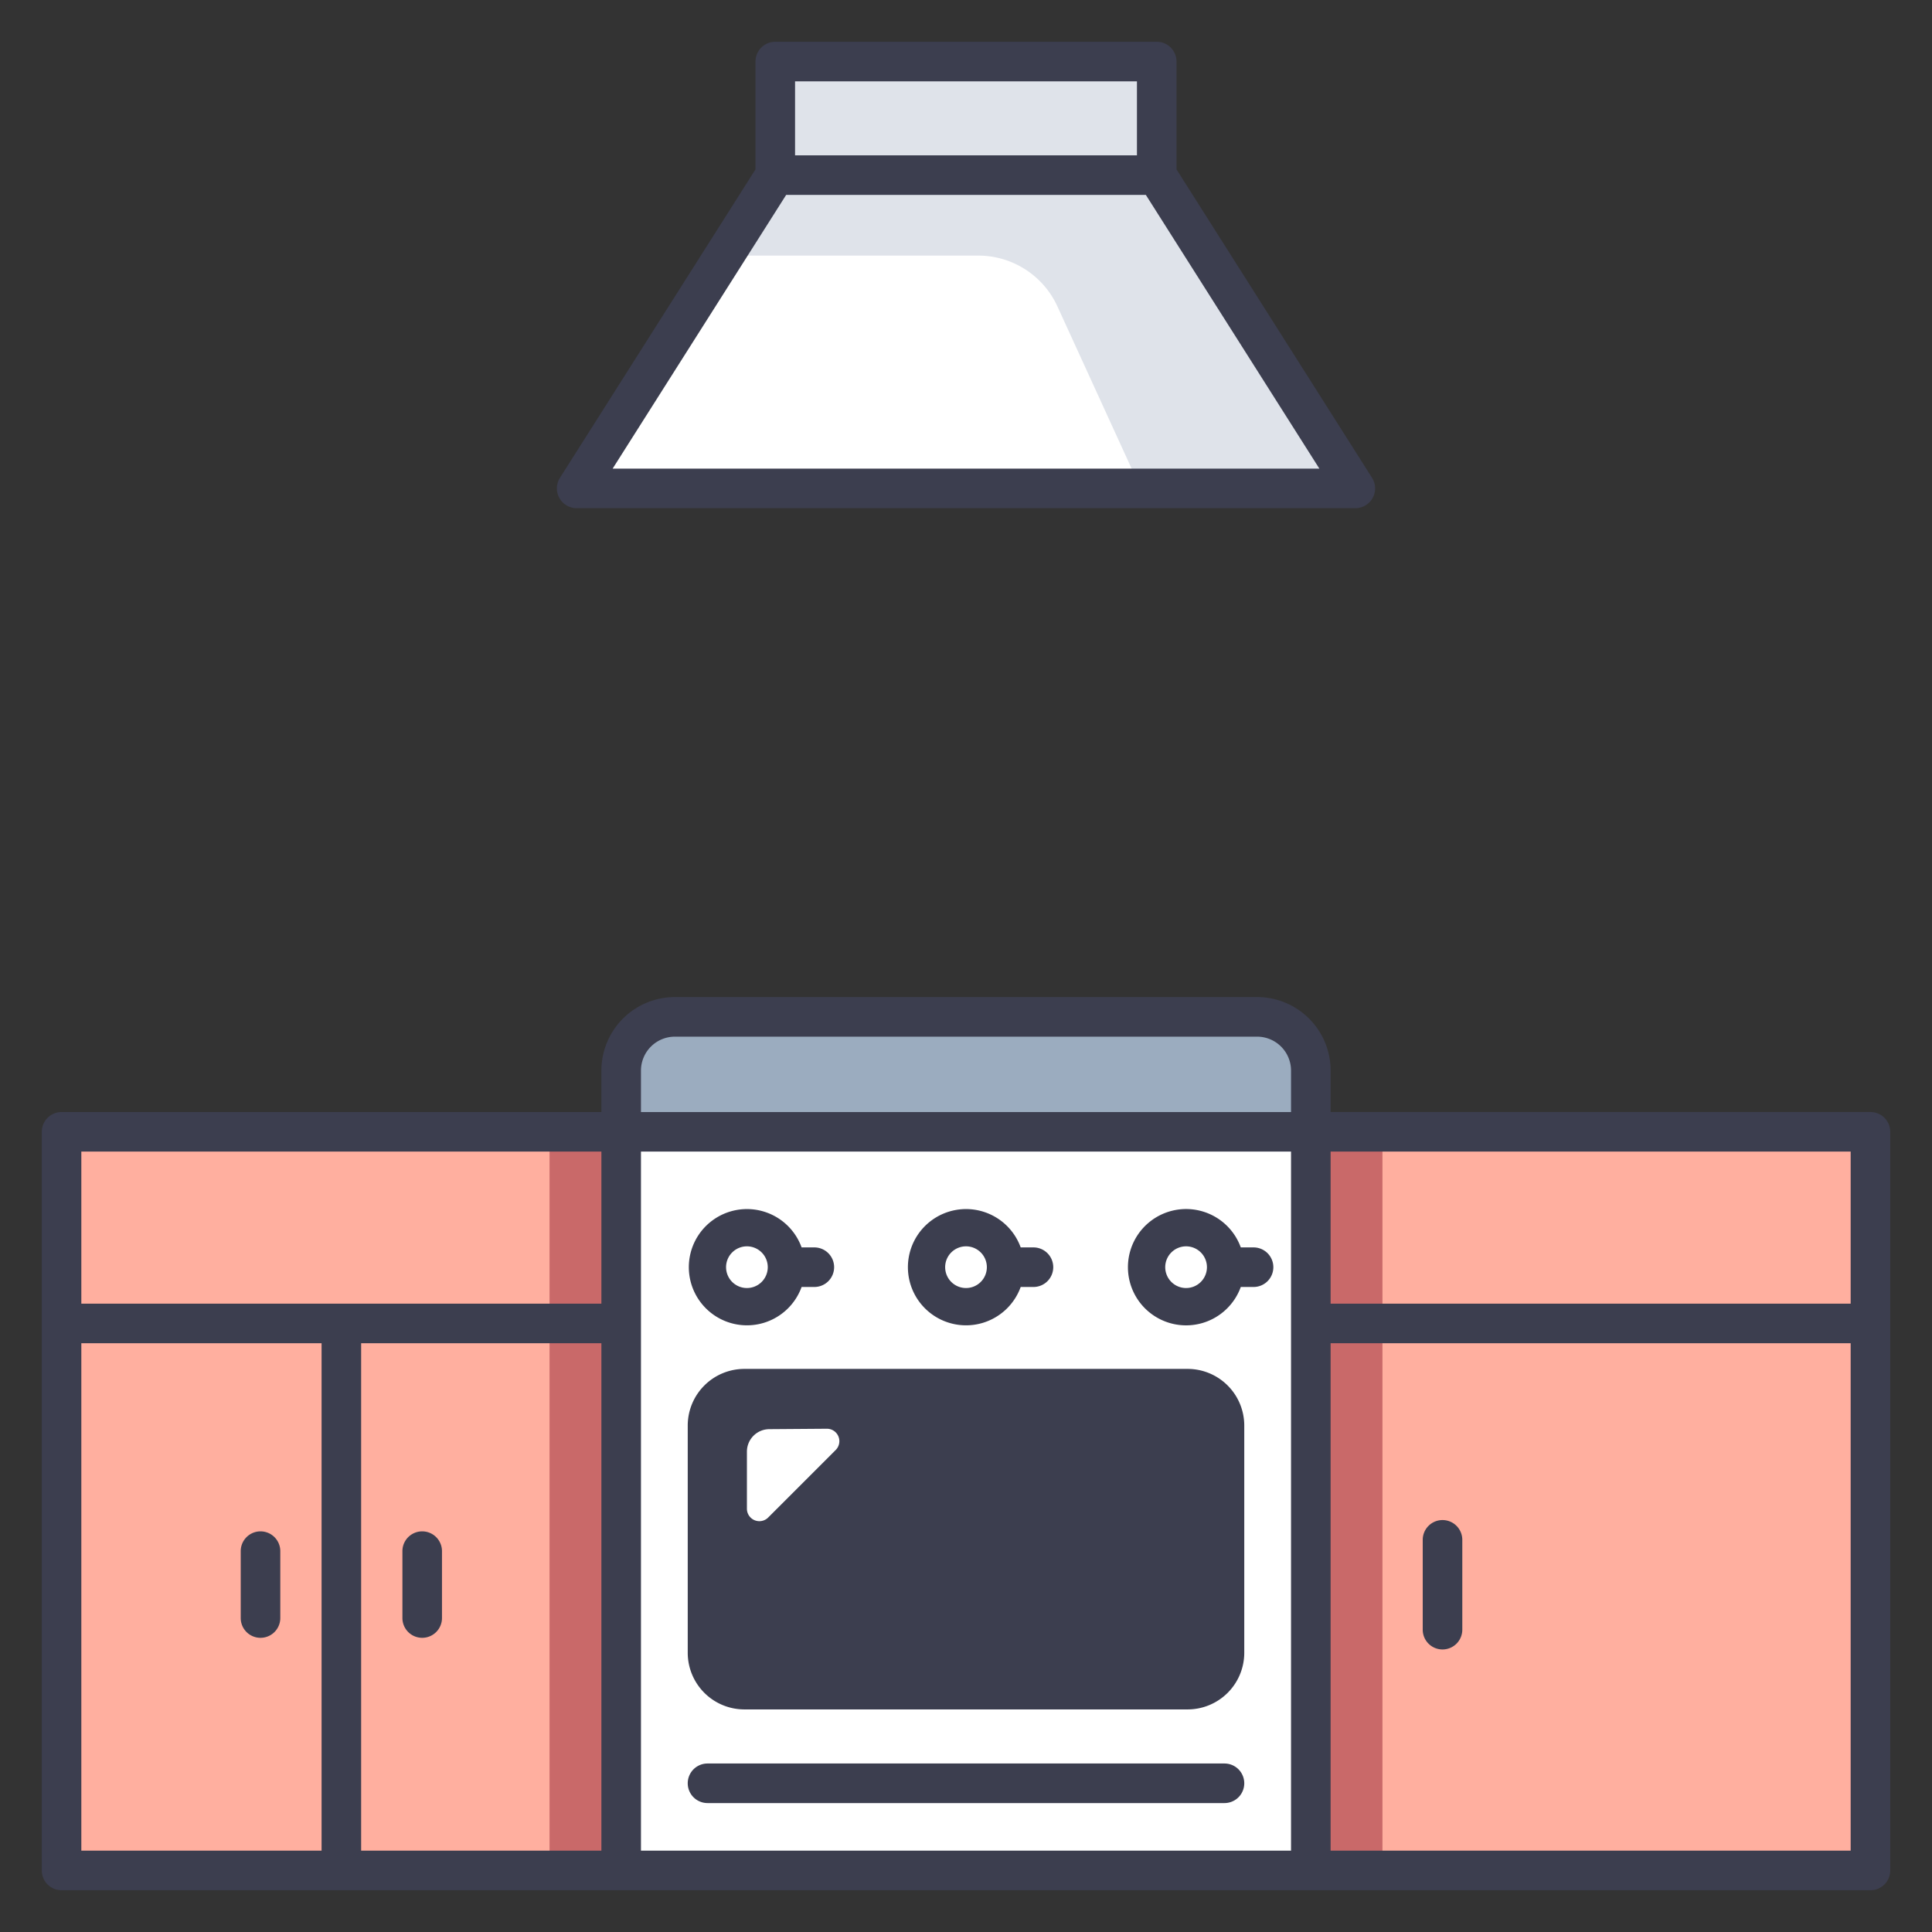 <svg id="icons" xmlns="http://www.w3.org/2000/svg" viewBox="0 0 340 340"><rect x="0" y="0" width="340" height="340" fill="#333333" stroke="none"/><title>26_kitchen</title><polygon points="203.565 30.818 136.436 30.818 101.485 85.951 238.515 85.951 203.565 30.818" style="fill:#fff"/><rect x="10.831" y="199.181" width="98.486" height="129.988" style="fill:#ffaf9f"/><rect x="230.683" y="199.181" width="98.486" height="129.988" style="fill:#ffaf9f"/><rect x="96.711" y="199.181" width="12.606" height="129.988" style="fill:#c96969"/><rect x="230.683" y="199.181" width="12.606" height="129.988" style="fill:#c96969"/><rect x="109.317" y="199.181" width="121.366" height="129.988" style="fill:#fff"/><rect x="124.512" y="244.389" width="90.976" height="52.958" rx="6.48" transform="translate(340 541.735) rotate(180)" style="fill:#3c3e4f"/><path d="M109.317,178.953H230.683a0,0,0,0,1,0,0V189.73a9.451,9.451,0,0,1-9.451,9.451H118.768a9.451,9.451,0,0,1-9.451-9.451V178.953A0,0,0,0,1,109.317,178.953Z" transform="translate(340 378.134) rotate(180)" style="fill:#9bacbf"/><circle cx="131.445" cy="223.005" r="6.755" style="fill:#fff"/><circle cx="170" cy="223.005" r="6.755" style="fill:#fff"/><circle cx="208.733" cy="223.005" r="6.755" style="fill:#fff"/><path d="M131.445,255.466v10.046a2.191,2.191,0,0,0,3.739,1.549l11.888-11.889a2.19,2.19,0,0,0-1.565-3.738l-10.134.075A3.957,3.957,0,0,0,131.445,255.466Z" style="fill:#fff"/><path d="M238.515,85.951l-34.95-55.133V10.831H136.436V30.818l-8.979,14.164h44.706a15.313,15.313,0,0,1,13.926,8.943l14.652,32.026Z" style="fill:#dfe3ea"/><path d="M203.564,7.349H136.436a3.482,3.482,0,0,0-3.482,3.482V29.808L98.544,84.086a3.482,3.482,0,0,0,2.941,5.346h137.03a3.482,3.482,0,0,0,2.941-5.346l-34.41-54.278V10.831A3.482,3.482,0,0,0,203.564,7.349Zm-3.481,6.964V27.337H139.917V14.313ZM107.815,82.469,138.351,34.3h63.3l30.536,48.169Z" style="fill:#3c3e4f"/><path d="M10.831,332.651H329.169a3.483,3.483,0,0,0,3.482-3.482V199.181a3.482,3.482,0,0,0-3.482-3.482h-95v-7.3a12.947,12.947,0,0,0-12.933-12.933H118.768A12.947,12.947,0,0,0,105.835,188.4v7.3h-95a3.482,3.482,0,0,0-3.482,3.482V329.169A3.483,3.483,0,0,0,10.831,332.651Zm3.482-96.263H56.592v89.3H14.313Zm212.888,89.3H112.8V202.662H227.2Zm-121.366,0H63.556v-89.3h42.279Zm128.33,0v-89.3h91.522v89.3Zm91.522-96.263H234.165V202.662h91.522ZM118.768,182.435H221.232A5.975,5.975,0,0,1,227.2,188.4v7.3H112.8v-7.3A5.975,5.975,0,0,1,118.768,182.435Zm-12.933,20.227v26.762H14.313V202.662Z" style="fill:#3c3e4f"/><path d="M130.992,300.829h78.016a9.973,9.973,0,0,0,9.962-9.962v-40a9.973,9.973,0,0,0-9.962-9.962H130.992a9.973,9.973,0,0,0-9.962,9.962v40A9.973,9.973,0,0,0,130.992,300.829Zm-3-49.96a3,3,0,0,1,3-3h78.016a3,3,0,0,1,3,3v40a3,3,0,0,1-3,3H130.992a3,3,0,0,1-3-3Z" style="fill:#3c3e4f"/><path d="M215.488,310.347H124.512a3.482,3.482,0,0,0,0,6.964h90.976a3.482,3.482,0,0,0,0-6.964Z" style="fill:#3c3e4f"/><path d="M45.845,269.494a3.482,3.482,0,0,0-3.482,3.482v11.771a3.482,3.482,0,0,0,6.964,0V272.976A3.482,3.482,0,0,0,45.845,269.494Z" style="fill:#3c3e4f"/><path d="M74.3,288.228a3.482,3.482,0,0,0,3.482-3.481V272.976a3.482,3.482,0,0,0-6.964,0v11.771A3.482,3.482,0,0,0,74.3,288.228Z" style="fill:#3c3e4f"/><path d="M253.859,267.505a3.481,3.481,0,0,0-3.482,3.481v15.75a3.482,3.482,0,1,0,6.963,0v-15.75A3.481,3.481,0,0,0,253.859,267.505Z" style="fill:#3c3e4f"/><path d="M143.254,219.524h-2.185a10.229,10.229,0,1,0,0,6.963h2.182a3.482,3.482,0,1,0,0-6.963Zm-11.809,7.148A3.669,3.669,0,1,1,135.114,223,3.669,3.669,0,0,1,131.445,226.672Z" style="fill:#3c3e4f"/><path d="M181.815,219.524h-2.191a10.229,10.229,0,1,0,0,6.963h2.188a3.482,3.482,0,1,0,0-6.963ZM170,226.672A3.669,3.669,0,1,1,173.67,223,3.669,3.669,0,0,1,170,226.672Z" style="fill:#3c3e4f"/><path d="M220.548,219.524h-2.191a10.235,10.235,0,1,0,0,6.963h2.189a3.482,3.482,0,1,0,0-6.963Zm-11.814,7.148A3.669,3.669,0,1,1,212.4,223,3.669,3.669,0,0,1,208.734,226.672Z" style="fill:#3c3e4f"/></svg>
